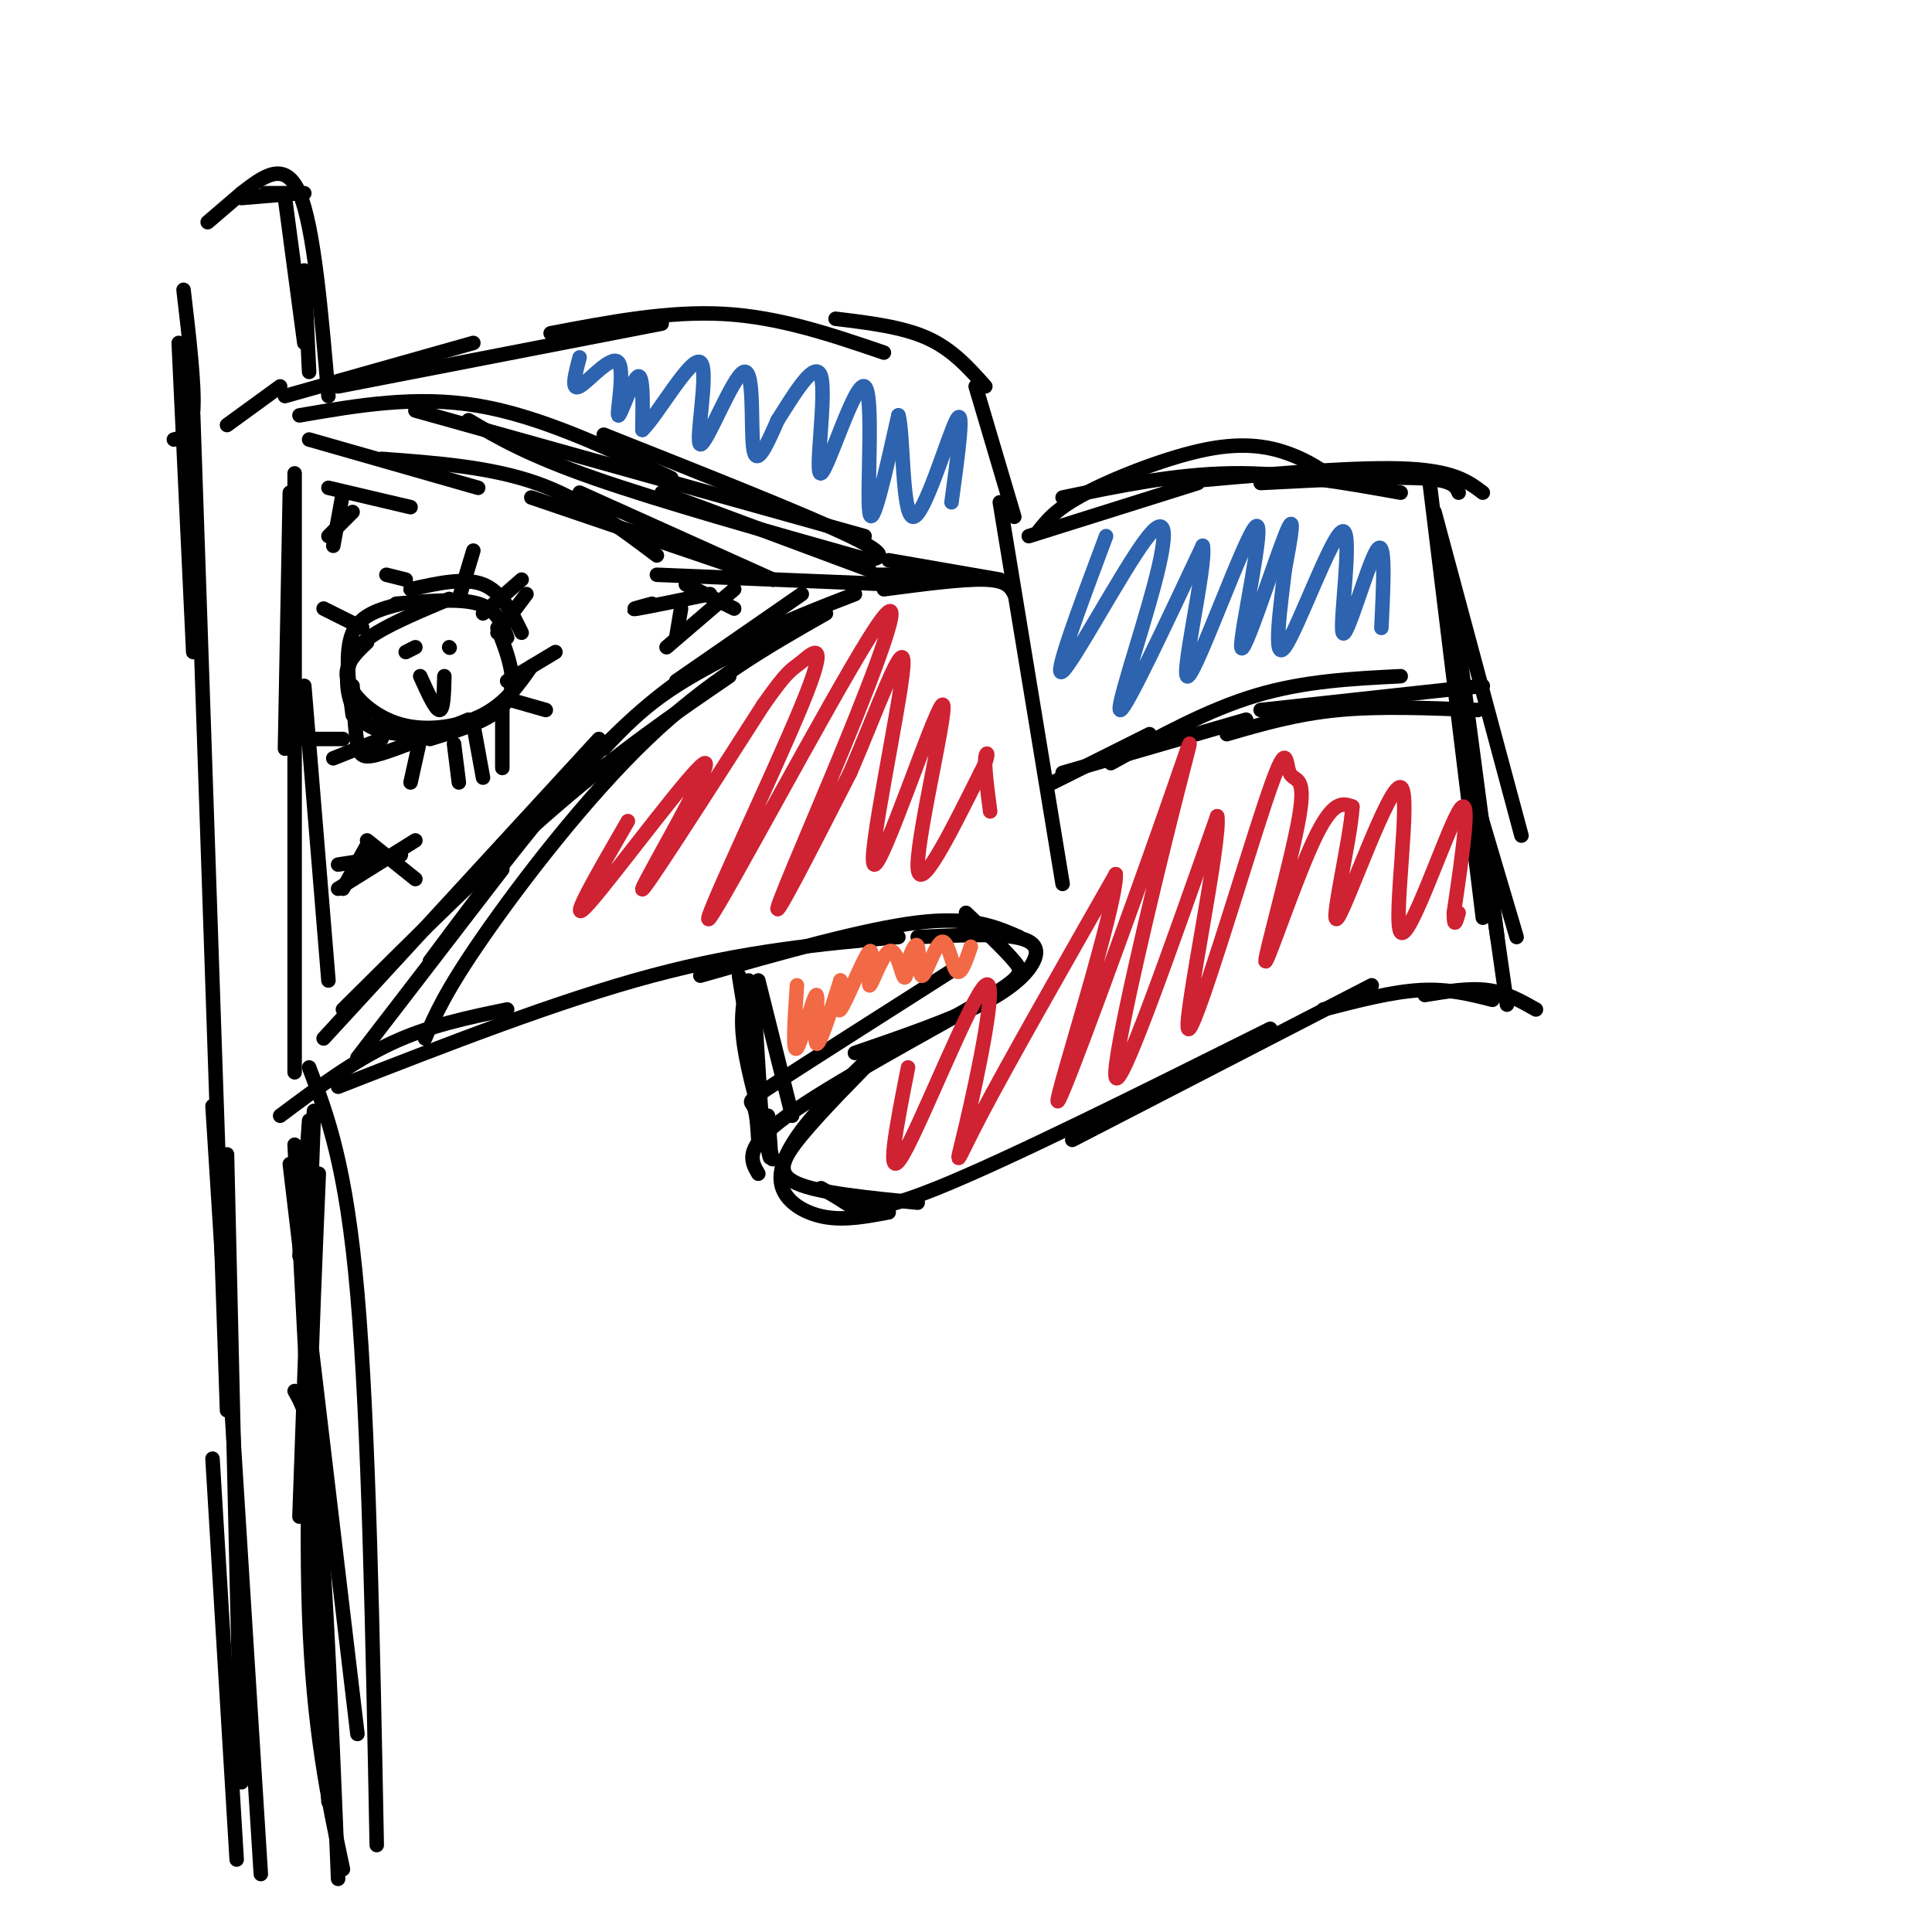 <svg viewBox='0 0 400 400' version='1.1' xmlns='http://www.w3.org/2000/svg' xmlns:xlink='http://www.w3.org/1999/xlink'><g fill='none' stroke='rgb(0,0,0)' stroke-width='3' stroke-linecap='round' stroke-linejoin='round'><path d='M38,60c1.167,9.917 2.333,19.833 2,25c-0.333,5.167 -2.167,5.583 -4,6'/><path d='M37,71c0.000,0.000 3.000,64.000 3,64'/><path d='M40,86c0.000,0.000 7.000,206.000 7,206'/><path d='M44,229c0.000,0.000 10.000,159.000 10,159'/><path d='M43,46c0.000,0.000 7.000,-6.000 7,-6'/><path d='M59,41c0.000,0.000 4.000,30.000 4,30'/><path d='M50,41c0.000,0.000 12.000,-1.000 12,-1'/><path d='M55,40c0.000,0.000 8.000,0.000 8,0'/><path d='M50,40c4.500,-3.500 9.000,-7.000 12,0c3.000,7.000 4.500,24.500 6,42'/><path d='M63,56c0.000,0.000 1.000,21.000 1,21'/><path d='M47,88c0.000,0.000 11.000,-8.000 11,-8'/><path d='M59,82c0.000,0.000 39.000,-11.000 39,-11'/><path d='M70,80c0.000,0.000 67.000,-13.000 67,-13'/><path d='M114,69c12.250,-2.333 24.500,-4.667 36,-4c11.500,0.667 22.250,4.333 33,8'/><path d='M173,66c6.917,0.833 13.833,1.667 19,4c5.167,2.333 8.583,6.167 12,10'/><path d='M202,80c0.000,0.000 8.000,27.000 8,27'/><path d='M207,104c0.000,0.000 13.000,79.000 13,79'/><path d='M58,231c7.583,-5.667 15.167,-11.333 23,-15c7.833,-3.667 15.917,-5.333 24,-7'/><path d='M70,225c22.833,-8.917 45.667,-17.833 65,-23c19.333,-5.167 35.167,-6.583 51,-8'/><path d='M145,202c17.000,-4.833 34.000,-9.667 45,-11c11.000,-1.333 16.000,0.833 21,3'/><path d='M190,194c7.827,-0.357 15.655,-0.714 20,0c4.345,0.714 5.208,2.500 4,5c-1.208,2.500 -4.488,5.714 -11,9c-6.512,3.286 -16.256,6.643 -26,10'/><path d='M197,201c-14.622,9.311 -29.244,18.622 -36,23c-6.756,4.378 -5.644,3.822 -5,5c0.644,1.178 0.822,4.089 1,7'/><path d='M184,216c-6.933,7.000 -13.867,14.000 -18,19c-4.133,5.000 -5.467,8.000 -1,10c4.467,2.000 14.733,3.000 25,4'/><path d='M170,246c1.533,0.867 3.067,1.733 5,3c1.933,1.267 4.267,2.933 19,-3c14.733,-5.933 41.867,-19.467 69,-33'/><path d='M222,236c0.000,0.000 62.000,-32.000 62,-32'/><path d='M274,209c7.083,-1.833 14.167,-3.667 20,-4c5.833,-0.333 10.417,0.833 15,2'/><path d='M295,206c4.583,-0.750 9.167,-1.500 13,-1c3.833,0.500 6.917,2.250 10,4'/><path d='M200,189c4.006,3.821 8.012,7.643 10,10c1.988,2.357 1.958,3.250 -8,9c-9.958,5.750 -29.845,16.357 -39,23c-9.155,6.643 -7.577,9.321 -6,12'/><path d='M181,218c-5.696,5.589 -11.393,11.179 -15,16c-3.607,4.821 -5.125,8.875 -4,12c1.125,3.125 4.893,5.321 9,6c4.107,0.679 8.554,-0.161 13,-1'/><path d='M155,203c-0.917,3.417 -1.833,6.833 -1,13c0.833,6.167 3.417,15.083 6,24'/><path d='M156,205c0.000,0.000 2.000,32.000 2,32'/><path d='M153,202c2.500,15.583 5.000,31.167 6,36c1.000,4.833 0.500,-1.083 0,-7'/><path d='M157,203c0.000,0.000 7.000,28.000 7,28'/><path d='M213,111c0.000,0.000 35.000,-11.000 35,-11'/><path d='M220,103c11.667,-2.417 23.333,-4.833 35,-5c11.667,-0.167 23.333,1.917 35,4'/><path d='M261,100c13.083,-0.667 26.167,-1.333 33,-1c6.833,0.333 7.417,1.667 8,3'/><path d='M297,106c0.000,0.000 18.000,67.000 18,67'/><path d='M299,117c0.000,0.000 13.000,91.000 13,91'/><path d='M306,167c0.000,0.000 8.000,27.000 8,27'/><path d='M215,110c1.851,-2.363 3.702,-4.726 10,-8c6.298,-3.274 17.042,-7.458 25,-9c7.958,-1.542 13.131,-0.440 17,1c3.869,1.440 6.435,3.220 9,5'/><path d='M242,100c18.583,-1.667 37.167,-3.333 48,-3c10.833,0.333 13.917,2.667 17,5'/><path d='M296,100c0.000,0.000 11.000,90.000 11,90'/><path d='M301,126c0.000,0.000 9.000,68.000 9,68'/><path d='M64,232c0.000,0.000 -2.000,28.000 -2,28'/><path d='M65,230c0.000,0.000 -3.000,84.000 -3,84'/><path d='M61,237c0.000,0.000 7.000,136.000 7,136'/><path d='M61,288c1.750,3.083 3.500,6.167 5,23c1.500,16.833 2.750,47.417 4,78'/><path d='M60,102c0.000,0.000 -1.000,53.000 -1,53'/><path d='M61,98c0.000,47.750 0.000,95.500 0,114c0.000,18.500 0.000,7.750 0,-3'/><path d='M63,142c0.000,0.000 5.000,61.000 5,61'/><path d='M60,241c0.000,0.000 14.000,118.000 14,118'/><path d='M66,243c-1.417,33.500 -2.833,67.000 -2,91c0.833,24.000 3.917,38.500 7,53'/><path d='M64,221c3.833,10.083 7.667,20.167 10,47c2.333,26.833 3.167,70.417 4,114'/><path d='M47,239c0.000,0.000 3.000,130.000 3,130'/><path d='M44,302c0.000,0.000 5.000,83.000 5,83'/><path d='M64,91c0.000,0.000 35.000,10.000 35,10'/><path d='M79,95c11.250,0.833 22.500,1.667 32,5c9.500,3.333 17.250,9.167 25,15'/><path d='M120,102c0.000,0.000 40.000,18.000 40,18'/><path d='M110,103c0.000,0.000 50.000,17.000 50,17'/><path d='M67,215c0.000,0.000 57.000,-62.000 57,-62'/><path d='M89,199c14.667,-19.667 29.333,-39.333 44,-52c14.667,-12.667 29.333,-18.333 44,-24'/><path d='M125,155c4.000,-4.250 8.000,-8.500 15,-13c7.000,-4.500 17.000,-9.250 27,-14'/><path d='M136,119c0.000,0.000 49.000,2.000 49,2'/><path d='M171,127c-12.111,6.889 -24.222,13.778 -37,26c-12.778,12.222 -26.222,29.778 -34,41c-7.778,11.222 -9.889,16.111 -12,21'/><path d='M104,180c0.000,0.000 -30.000,39.000 -30,39'/><path d='M71,209c15.333,-15.250 30.667,-30.500 44,-42c13.333,-11.500 24.667,-19.250 36,-27'/><path d='M62,86c12.083,-2.083 24.167,-4.167 37,-2c12.833,2.167 26.417,8.583 40,15'/><path d='M86,85c0.000,0.000 93.000,26.000 93,26'/><path d='M97,87c6.083,3.583 12.167,7.167 26,12c13.833,4.833 35.417,10.917 57,17'/><path d='M125,90c21.000,8.333 42.000,16.667 51,21c9.000,4.333 6.000,4.667 3,5'/><path d='M137,102c0.000,0.000 43.000,16.000 43,16'/><path d='M166,123c0.000,0.000 -26.000,18.000 -26,18'/><path d='M83,125c-4.167,1.083 -8.333,2.167 -10,6c-1.667,3.833 -0.833,10.417 0,17'/><path d='M73,142c0.267,4.689 0.533,9.378 1,12c0.467,2.622 1.133,3.178 5,2c3.867,-1.178 10.933,-4.089 18,-7'/><path d='M82,125c6.583,-0.583 13.167,-1.167 17,0c3.833,1.167 4.917,4.083 6,7'/><path d='M103,130c2.167,5.583 4.333,11.167 2,15c-2.333,3.833 -9.167,5.917 -16,8'/><path d='M93,124c-5.637,2.369 -11.274,4.738 -15,7c-3.726,2.262 -5.542,4.417 -6,8c-0.458,3.583 0.440,8.595 4,11c3.560,2.405 9.780,2.202 16,2'/><path d='M76,133c-2.488,2.363 -4.976,4.726 -4,8c0.976,3.274 5.417,7.458 11,9c5.583,1.542 12.310,0.440 17,-2c4.690,-2.440 7.345,-6.220 10,-10'/><path d='M85,122c5.583,-1.250 11.167,-2.500 15,-1c3.833,1.500 5.917,5.750 8,10'/><path d='M76,175c0.000,0.000 -5.000,9.000 -5,9'/><path d='M76,174c0.000,0.000 10.000,8.000 10,8'/><path d='M70,179c0.000,0.000 13.000,-2.000 13,-2'/><path d='M86,174c0.000,0.000 -16.000,10.000 -16,10'/><path d='M141,126c0.000,0.000 -1.000,6.000 -1,6'/><path d='M142,121c0.000,0.000 10.000,5.000 10,5'/><path d='M135,125c-2.500,0.667 -5.000,1.333 -3,1c2.000,-0.333 8.500,-1.667 15,-3'/><path d='M152,122c0.000,0.000 -14.000,12.000 -14,12'/><path d='M71,102c0.000,0.000 -2.000,11.000 -2,11'/><path d='M68,101c0.000,0.000 17.000,4.000 17,4'/><path d='M73,106c0.000,0.000 -5.000,5.000 -5,5'/><path d='M186,120c0.000,0.000 12.000,0.000 12,0'/><path d='M181,119c0.000,0.000 17.000,0.000 17,0'/><path d='M218,162c0.000,0.000 20.000,-10.000 20,-10'/><path d='M220,160c0.000,0.000 38.000,-11.000 38,-11'/><path d='M230,158c10.000,-5.500 20.000,-11.000 30,-14c10.000,-3.000 20.000,-3.500 30,-4'/><path d='M261,147c0.000,0.000 46.000,-5.000 46,-5'/><path d='M254,152c7.167,-2.083 14.333,-4.167 23,-5c8.667,-0.833 18.833,-0.417 29,0'/><path d='M183,122c8.250,-1.083 16.500,-2.167 21,-2c4.500,0.167 5.250,1.583 6,3'/><path d='M184,116c0.000,0.000 23.000,4.000 23,4'/><path d='M98,114c0.000,0.000 -3.000,10.000 -3,10'/><path d='M108,120c0.000,0.000 -8.000,7.000 -8,7'/><path d='M109,123c0.000,0.000 -6.000,8.000 -6,8'/><path d='M115,135c0.000,0.000 -10.000,6.000 -10,6'/><path d='M104,146c0.000,0.000 0.000,13.000 0,13'/><path d='M98,150c0.000,0.000 2.000,11.000 2,11'/><path d='M94,154c0.000,0.000 1.000,8.000 1,8'/><path d='M87,153c0.000,0.000 -2.000,9.000 -2,9'/><path d='M79,153c0.000,0.000 -10.000,4.000 -10,4'/><path d='M71,153c0.000,0.000 -9.000,0.000 -9,0'/><path d='M106,145c0.000,0.000 7.000,2.000 7,2'/><path d='M75,130c0.000,0.000 -8.000,-4.000 -8,-4'/><path d='M84,120c0.000,0.000 -4.000,-1.000 -4,-1'/><path d='M84,135c0.000,0.000 2.000,-1.000 2,-1'/><path d='M93,134c0.000,0.000 0.100,0.100 0.1,0.1'/><path d='M87,140c1.583,3.500 3.167,7.000 4,7c0.833,0.000 0.917,-3.500 1,-7'/></g>
<g fill='none' stroke='rgb(207,34,51)' stroke-width='3' stroke-linecap='round' stroke-linejoin='round'><path d='M130,170c-6.631,11.464 -13.262,22.929 -8,17c5.262,-5.929 22.417,-29.250 24,-29c1.583,0.250 -12.405,24.071 -13,26c-0.595,1.929 12.202,-18.036 25,-38'/><path d='M158,146c5.229,-7.489 5.802,-7.211 8,-9c2.198,-1.789 6.022,-5.644 0,9c-6.022,14.644 -21.890,47.786 -19,44c2.890,-3.786 24.537,-44.499 33,-58c8.463,-13.501 3.740,0.211 -3,17c-6.740,16.789 -15.497,36.654 -16,39c-0.503,2.346 7.249,-12.827 15,-28'/><path d='M176,160c5.436,-12.496 11.526,-29.735 11,-22c-0.526,7.735 -7.667,40.444 -6,41c1.667,0.556 12.141,-31.043 14,-33c1.859,-1.957 -4.897,25.726 -5,33c-0.103,7.274 6.449,-5.863 13,-19'/><path d='M203,160c2.200,-4.111 1.200,-4.889 1,-3c-0.200,1.889 0.400,6.444 1,11'/><path d='M188,221c-2.448,12.386 -4.896,24.772 -1,18c3.896,-6.772 14.137,-32.702 17,-35c2.863,-2.298 -1.652,19.035 -4,29c-2.348,9.965 -2.528,8.561 3,-2c5.528,-10.561 16.764,-30.281 28,-50'/><path d='M231,181c0.380,6.173 -12.669,46.604 -12,47c0.669,0.396 15.056,-39.244 22,-59c6.944,-19.756 6.447,-19.626 2,-2c-4.447,17.626 -12.842,52.750 -12,56c0.842,3.250 10.921,-25.375 21,-54'/><path d='M252,169c0.981,4.370 -7.068,42.295 -6,44c1.068,1.705 11.253,-32.809 16,-47c4.747,-14.191 4.057,-8.060 5,-6c0.943,2.060 3.521,0.047 2,9c-1.521,8.953 -7.140,28.872 -7,30c0.140,1.128 6.040,-16.535 10,-25c3.960,-8.465 5.980,-7.733 8,-7'/><path d='M280,167c-0.283,6.377 -4.990,25.819 -3,23c1.990,-2.819 10.678,-27.900 13,-27c2.322,0.900 -1.721,27.781 0,30c1.721,2.219 9.206,-20.223 12,-25c2.794,-4.777 0.897,8.112 -1,21'/><path d='M301,189c0.000,3.500 0.500,1.750 1,0'/></g>
<g fill='none' stroke='rgb(45,99,175)' stroke-width='3' stroke-linecap='round' stroke-linejoin='round'><path d='M120,74c-0.936,3.517 -1.872,7.033 0,6c1.872,-1.033 6.553,-6.617 8,-5c1.447,1.617 -0.341,10.435 0,11c0.341,0.565 2.812,-7.124 4,-8c1.188,-0.876 1.094,5.062 1,11'/><path d='M133,89c3.015,-2.818 10.051,-15.363 12,-14c1.949,1.363 -1.189,16.633 0,17c1.189,0.367 6.705,-14.171 9,-15c2.295,-0.829 1.370,12.049 2,16c0.630,3.951 2.815,-1.024 5,-6'/><path d='M161,87c2.959,-4.601 7.856,-13.103 9,-9c1.144,4.103 -1.467,20.811 0,20c1.467,-0.811 7.010,-19.141 9,-18c1.990,1.141 0.426,21.755 1,26c0.574,4.245 3.287,-7.877 6,-20'/><path d='M186,86c1.060,3.048 0.708,20.667 3,21c2.292,0.333 7.226,-16.619 9,-20c1.774,-3.381 0.387,6.810 -1,17'/><path d='M229,111c-5.585,14.903 -11.171,29.805 -9,28c2.171,-1.805 12.097,-20.319 17,-27c4.903,-6.681 4.781,-1.530 2,9c-2.781,10.530 -8.223,26.437 -7,26c1.223,-0.437 9.112,-17.219 17,-34'/><path d='M249,113c1.014,3.247 -4.952,28.365 -3,27c1.952,-1.365 11.822,-29.211 14,-31c2.178,-1.789 -3.337,22.480 -3,25c0.337,2.520 6.525,-16.709 9,-23c2.475,-6.291 1.238,0.354 0,7'/><path d='M266,118c-0.757,6.591 -2.650,19.567 0,16c2.650,-3.567 9.844,-23.678 12,-24c2.156,-0.322 -0.727,19.144 0,21c0.727,1.856 5.065,-13.898 7,-17c1.935,-3.102 1.468,6.449 1,16'/></g>
<g fill='none' stroke='rgb(242,105,70)' stroke-width='3' stroke-linecap='round' stroke-linejoin='round'><path d='M165,204c-0.482,7.113 -0.964,14.226 0,13c0.964,-1.226 3.375,-10.792 4,-11c0.625,-0.208 -0.536,8.940 0,10c0.536,1.060 2.768,-5.970 5,-13'/><path d='M174,203c0.395,0.227 -1.117,7.294 0,6c1.117,-1.294 4.863,-10.949 6,-12c1.137,-1.051 -0.334,6.502 0,7c0.334,0.498 2.475,-6.058 4,-7c1.525,-0.942 2.436,3.731 3,5c0.564,1.269 0.782,-0.865 1,-3'/><path d='M188,199c0.602,-1.651 1.606,-4.279 2,-3c0.394,1.279 0.178,6.467 1,6c0.822,-0.467 2.683,-6.587 4,-7c1.317,-0.413 2.091,4.882 3,6c0.909,1.118 1.955,-1.941 3,-5'/></g>
</svg>